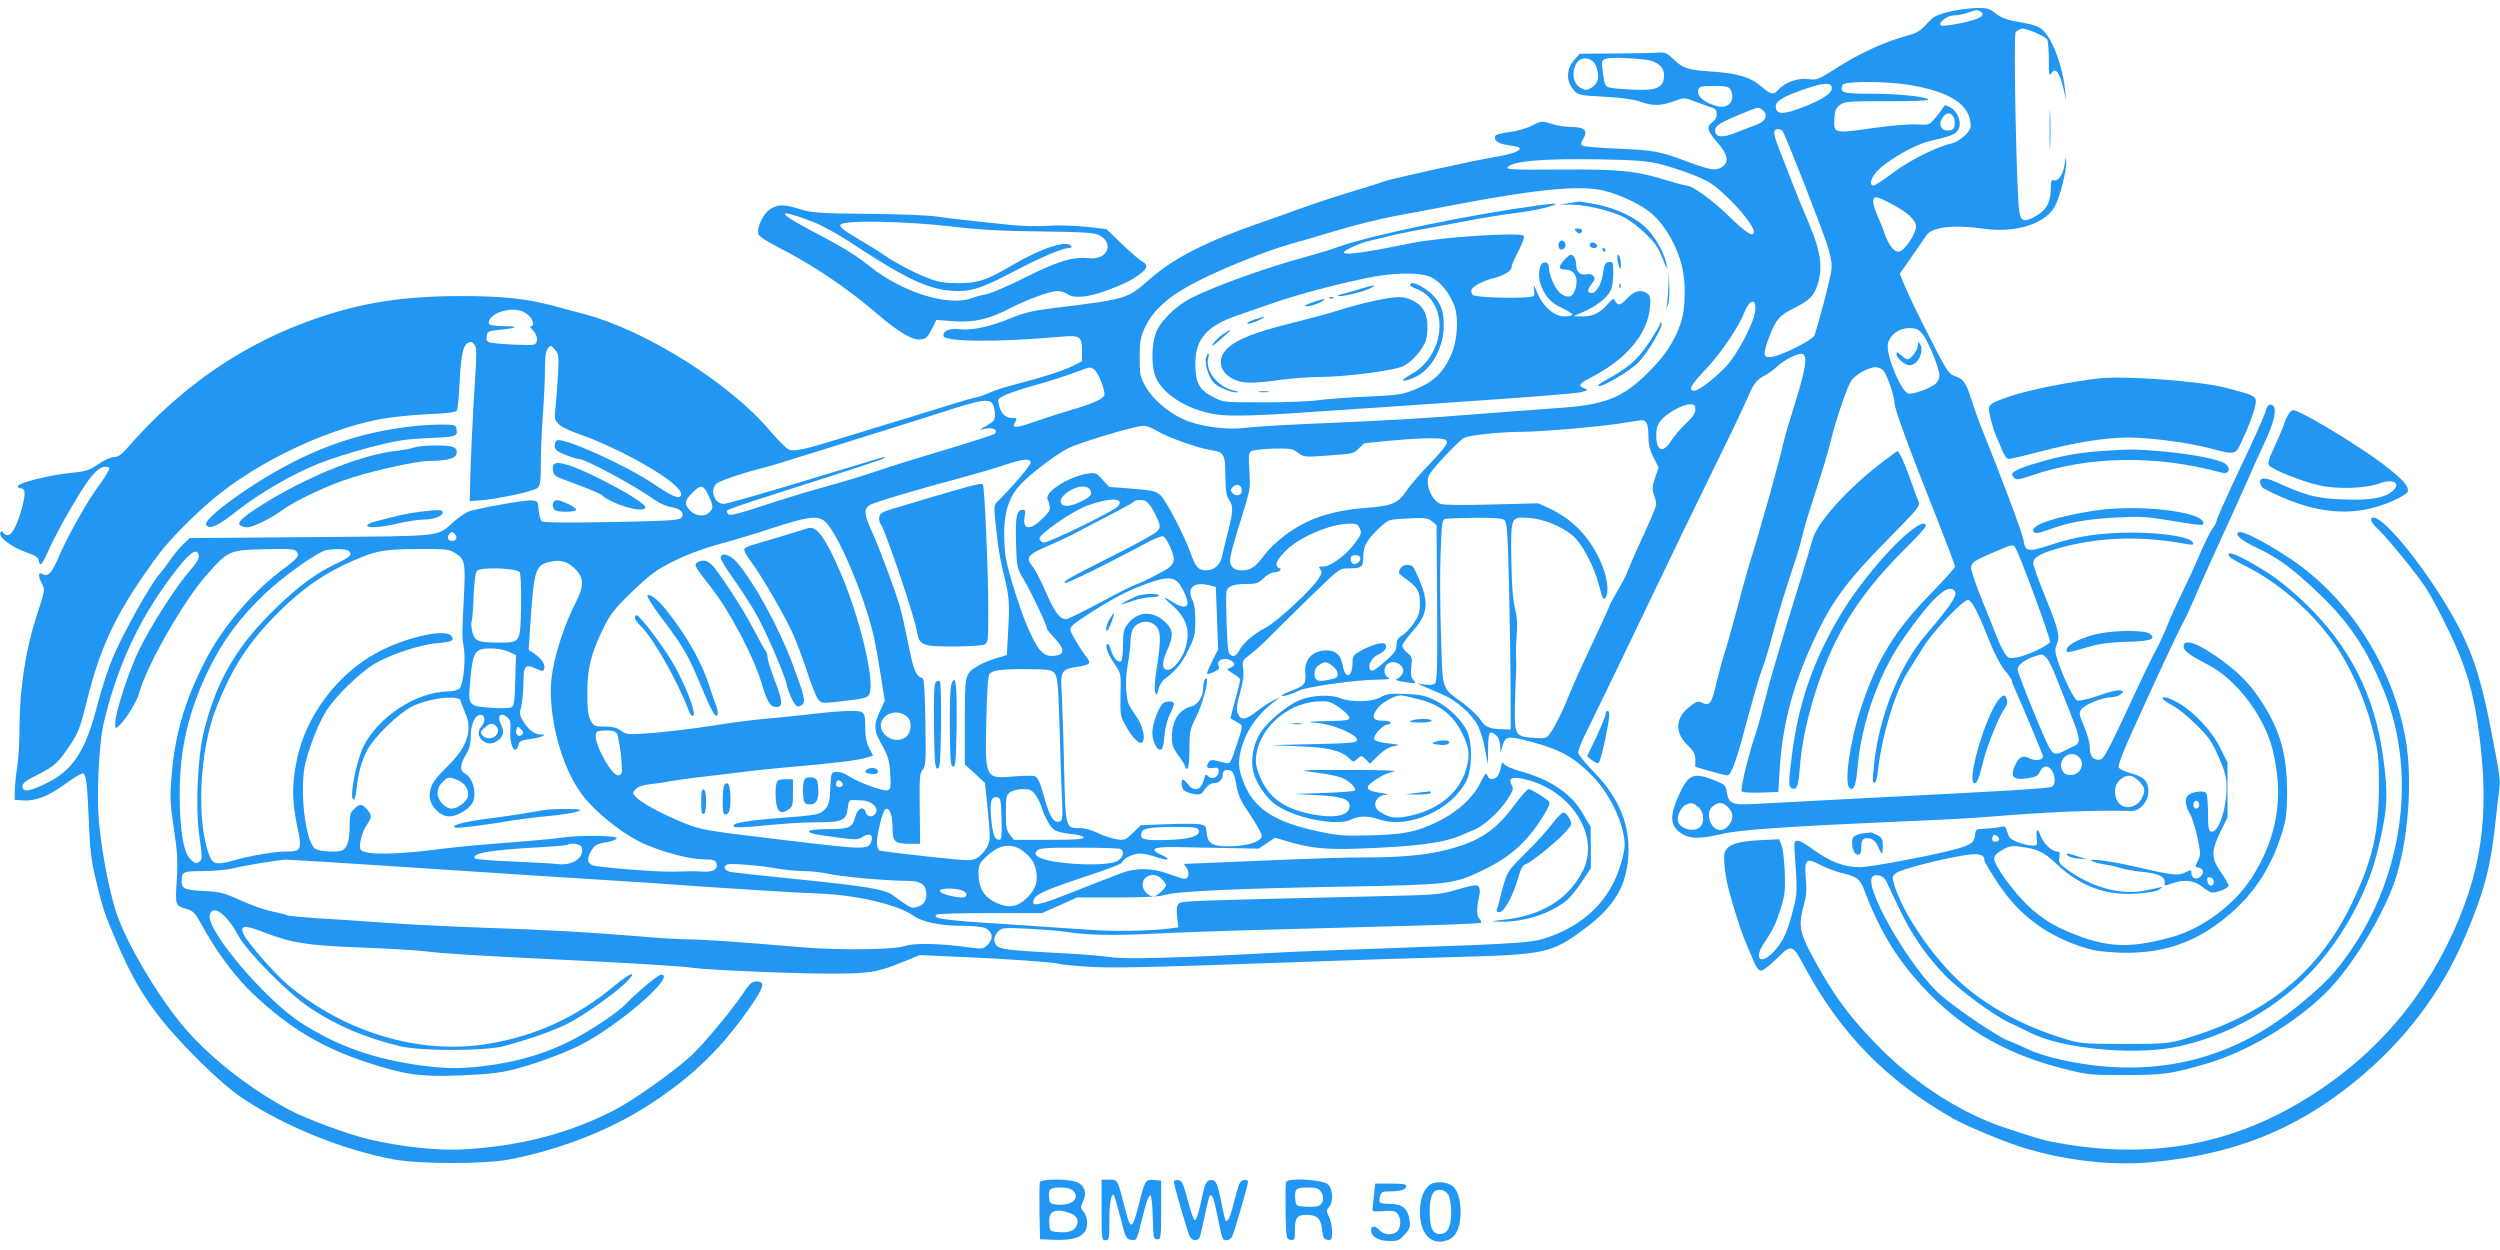 <?xml version="1.0" standalone="no"?>
<!DOCTYPE svg PUBLIC "-//W3C//DTD SVG 20010904//EN"
 "http://www.w3.org/TR/2001/REC-SVG-20010904/DTD/svg10.dtd">
<svg version="1.0" xmlns="http://www.w3.org/2000/svg"
 width="1280pt" height="640pt" viewBox="0 0 1280 640"
 preserveAspectRatio="xMidYMid meet">
<g transform="translate(0,640) scale(0.1,-0.1)"
fill="#2196f3" stroke="none">
<path d="M9980 6340 c-66 -16 -80 -24 -115 -62 -33 -37 -52 -48 -105 -62 -107
-29 -239 -89 -350 -160 -101 -64 -107 -67 -152 -61 -52 7 -119 -16 -152 -54
-26 -29 -38 -27 -89 17 -54 47 -125 68 -259 76 -116 8 -141 16 -190 63 -30 29
-44 36 -70 34 -18 -2 -118 -4 -221 -5 l-189 -1 -29 -33 c-39 -43 -41 -107 -4
-150 24 -29 26 -30 157 -37 91 -5 151 -13 191 -27 64 -22 105 -20 177 7 43 16
46 16 110 -9 36 -13 73 -27 83 -30 23 -7 22 -51 -1 -68 -37 -26 -33 -45 18
-104 58 -66 65 -104 25 -130 -31 -20 -59 -15 -185 32 -135 50 -165 55 -350 63
-91 4 -171 10 -178 15 -10 6 -9 14 5 36 24 42 6 60 -62 60 -29 0 -75 7 -102
16 -49 16 -51 15 -100 -9 -28 -15 -78 -29 -114 -33 -35 -4 -67 -12 -71 -17
-15 -23 12 -44 63 -50 28 -4 54 -9 58 -13 14 -14 -37 -34 -127 -48 -117 -20
-550 -116 -574 -127 -9 -5 -76 -26 -150 -48 -73 -22 -185 -58 -248 -81 -63
-23 -164 -59 -225 -80 -276 -95 -449 -183 -569 -290 -113 -100 -118 -102 -481
-146 -110 -13 -158 -24 -222 -50 -110 -46 -206 -67 -267 -60 -55 6 -86 -6 -86
-33 0 -32 279 -34 602 -5 97 9 108 1 108 -72 l0 -54 -48 -24 c-50 -25 -163
-61 -301 -96 -47 -12 -102 -30 -123 -40 -22 -10 -53 -21 -71 -25 -18 -3 -66
-17 -107 -30 -41 -13 -149 -46 -240 -74 -91 -27 -223 -68 -295 -90 -238 -74
-292 -86 -319 -71 -14 7 -56 50 -95 96 -205 242 -631 510 -946 595 -38 10
-113 30 -165 44 -134 36 -267 50 -475 49 -284 0 -493 -32 -723 -110 -378 -127
-705 -350 -984 -672 -26 -30 -44 -42 -64 -42 -15 0 -51 -16 -80 -36 -46 -32
-64 -38 -141 -45 -107 -11 -265 -50 -271 -67 -2 -7 4 -12 12 -12 26 0 28 -23
11 -91 -23 -90 -53 -149 -75 -149 -10 0 -20 6 -23 12 -2 7 -8 10 -12 6 -23
-22 50 -79 138 -109 38 -13 53 -23 55 -38 6 -36 18 -23 51 52 49 110 175 327
221 380 28 32 50 47 66 47 13 0 24 -3 24 -6 0 -11 -24 -51 -60 -99 -52 -69
-161 -264 -200 -358 -34 -81 -54 -102 -83 -86 -22 13 -23 -10 -1 -52 15 -29
13 -36 -30 -167 -54 -166 -86 -372 -86 -564 0 -70 -5 -162 -12 -205 -7 -43
-12 -98 -12 -123 l-1 -45 43 -3 c63 -5 131 22 216 84 41 30 81 54 89 54 18 0
24 -47 33 -270 5 -122 12 -181 35 -275 38 -157 42 -168 107 -320 108 -253 203
-388 422 -606 91 -90 168 -157 231 -198 212 -140 510 -260 764 -307 134 -25
468 -25 595 0 262 51 517 151 719 283 224 146 373 293 525 516 58 85 63 112
21 112 -26 0 -36 -9 -73 -65 -61 -90 -202 -259 -267 -319 -90 -81 -294 -226
-390 -275 -234 -120 -484 -185 -775 -201 -128 -7 -313 13 -474 50 -112 26
-329 106 -416 153 -219 118 -426 284 -557 446 -133 166 -271 402 -325 556 -42
121 -89 380 -95 529 -6 137 8 364 26 441 74 314 194 565 384 805 65 82 99 101
105 59 2 -14 -14 -40 -45 -75 -68 -76 -203 -286 -262 -409 -53 -110 -121 -320
-121 -372 0 -31 0 -31 21 -12 32 28 91 124 101 164 37 139 224 467 343 603
114 129 118 131 301 135 128 3 152 1 163 -12 17 -20 6 -34 -68 -89 -149 -110
-296 -279 -384 -440 -113 -209 -171 -399 -188 -614 -10 -118 -8 -146 11 -275
18 -118 21 -164 15 -264 -8 -134 -9 -131 55 -149 29 -9 41 -22 72 -79 77 -140
171 -267 264 -355 183 -173 351 -274 579 -349 197 -65 276 -76 486 -68 140 6
200 13 272 31 133 35 295 97 379 146 207 120 448 339 373 339 -15 0 -128 -94
-180 -150 -41 -44 -183 -138 -284 -189 -118 -60 -247 -100 -391 -122 -149 -22
-230 -23 -370 -5 -248 34 -431 99 -620 220 -184 119 -485 475 -466 551 15 58
86 6 146 -105 45 -84 259 -300 368 -371 142 -94 279 -151 462 -196 104 -25
434 -25 530 1 130 35 247 76 325 114 81 40 257 165 308 220 53 55 12 41 -63
-22 -195 -163 -407 -261 -655 -301 -345 -56 -727 57 -1023 304 -64 54 -205
215 -225 258 -20 44 3 48 90 15 155 -60 226 -72 503 -83 140 -5 293 -14 340
-20 99 -12 281 -23 720 -44 333 -16 595 -32 645 -40 66 -11 521 -30 700 -30
208 0 245 6 381 61 l83 34 228 -10 c230 -10 463 -27 486 -35 6 -3 68 -9 137
-14 127 -9 299 -5 1110 24 239 9 588 20 775 25 467 12 499 19 667 144 154 115
216 218 225 377 10 154 -49 297 -176 426 -45 46 -81 91 -81 100 0 10 15 50 34
88 53 108 206 423 343 710 136 284 195 406 361 745 61 124 120 250 133 280 27
65 44 87 84 107 16 8 44 28 60 43 39 37 109 73 132 68 29 -6 20 -72 -36 -251
-28 -89 -53 -175 -57 -192 -22 -103 -119 -448 -185 -660 -10 -33 -38 -136 -63
-230 -25 -93 -52 -190 -61 -214 -8 -24 -24 -85 -36 -135 -25 -108 -35 -122
-72 -105 -23 11 -31 9 -62 -16 -78 -59 -83 -133 -15 -200 32 -31 40 -46 40
-75 l0 -36 75 -22 c41 -12 81 -22 89 -22 20 0 47 75 106 300 28 103 61 218 75
253 13 36 34 102 45 148 23 91 90 310 122 399 10 30 26 84 34 120 8 36 39 139
69 230 30 91 64 203 75 250 35 138 89 296 111 324 25 32 89 66 122 66 13 0 31
-8 40 -17 19 -22 57 -133 57 -167 0 -29 73 -229 214 -583 53 -134 96 -248 96
-254 0 -6 -56 -68 -124 -138 -183 -187 -275 -336 -356 -580 -59 -175 -90 -397
-59 -417 21 -13 32 16 40 108 19 222 104 466 225 645 127 186 219 282 258 267
41 -16 17 -57 -135 -236 -135 -158 -241 -424 -264 -665 -9 -87 -9 -87 3 -91 6
-2 13 25 17 60 18 173 87 403 151 505 22 34 58 93 82 131 53 84 206 245 229
240 20 -4 49 -59 107 -206 27 -68 59 -129 80 -154 20 -23 36 -46 36 -52 0 -5
9 -28 19 -50 28 -60 141 -331 141 -338 0 -20 -38 -26 -68 -11 -38 19 -57 8
-79 -46 -21 -50 -2 -66 67 -56 40 6 54 12 62 30 16 35 40 40 60 15 21 -26 24
-73 6 -87 -13 -10 -198 -21 -1028 -63 -212 -11 -432 -23 -490 -26 -122 -7
-139 0 -149 61 -6 36 -10 39 -66 61 -106 41 -131 30 -180 -79 -49 -107 -44
-159 18 -197 41 -26 97 -25 203 0 90 22 342 39 939 65 176 7 374 18 440 24
278 24 540 34 719 29 43 -1 86 50 86 100 -1 52 -22 74 -87 92 -31 8 -60 22
-65 30 -7 11 30 103 142 345 83 182 165 355 181 385 17 30 45 91 64 135 18 44
64 145 100 225 37 80 105 231 152 335 46 105 97 217 113 251 36 77 53 139 45
165 -9 28 -39 20 -43 -11 -2 -14 -59 -143 -128 -287 -68 -144 -124 -268 -124
-276 0 -8 -9 -26 -20 -40 -11 -14 -43 -78 -70 -141 -27 -64 -68 -152 -90 -196
-22 -44 -54 -115 -71 -157 -17 -43 -43 -100 -59 -128 -15 -27 -60 -120 -100
-205 -157 -338 -169 -360 -193 -360 -33 0 -47 19 -47 63 0 21 -13 69 -29 107
-26 61 -28 70 -15 88 16 24 111 62 152 62 16 0 37 6 48 14 18 14 18 15 1 21
-10 4 -56 -6 -111 -26 -51 -18 -100 -29 -110 -26 -18 7 -71 115 -101 206 -13
42 -15 58 -6 77 20 44 12 77 -54 240 -36 87 -65 169 -65 180 0 28 31 48 116
73 210 62 434 70 673 25 26 -5 33 -4 29 7 -9 28 -144 51 -303 52 -172 0 -289
-17 -433 -65 -108 -36 -124 -33 -132 28 -5 33 -109 311 -211 564 -17 41 -41
109 -54 150 -29 91 -42 110 -85 124 -29 10 -41 26 -93 126 -89 173 -141 279
-167 342 l-23 57 27 38 c15 21 42 61 61 88 19 28 41 59 49 71 29 42 139 55
293 33 162 -23 313 24 363 113 26 46 60 180 59 227 -2 33 -2 32 -8 -11 -7 -51
-35 -90 -57 -81 -11 4 -14 -6 -14 -41 0 -70 -21 -110 -74 -141 -60 -35 -79
-30 -87 20 -14 76 -31 906 -19 920 6 7 19 15 30 18 20 5 120 -37 132 -56 4 -7
8 -52 8 -101 0 -81 1 -88 14 -70 13 17 16 17 30 4 9 -9 22 -45 30 -80 l15 -65
-6 55 c-12 120 -63 257 -112 304 -22 21 -47 30 -117 42 -69 12 -97 22 -126 45
-32 26 -44 29 -100 28 -35 -1 -97 -9 -138 -19z m159 1 c31 -20 1 -38 -96 -59
-54 -11 -102 -17 -106 -12 -15 14 31 50 66 51 17 0 50 6 72 14 51 17 48 16 64
6z m-1712 -247 c58 -7 93 -37 93 -79 0 -55 -30 -75 -110 -75 -37 0 -95 3 -129
6 -67 8 -64 3 -76 97 -6 43 -4 48 17 56 22 8 112 6 205 -5z m-274 -6 c22 -16
35 -66 27 -98 -3 -14 -18 -32 -33 -40 -24 -13 -30 -13 -54 0 -32 18 -45 59
-32 102 13 47 54 63 92 36z m1225 -146 c-5 -24 -58 -57 -150 -92 -95 -37 -132
-37 -136 0 -4 32 36 56 163 99 93 31 130 29 123 -7z m405 22 c209 -36 307
-103 307 -211 0 -27 -59 -80 -100 -88 -73 -16 -217 -88 -300 -151 -46 -35 -90
-64 -97 -64 -27 0 -12 46 25 81 57 55 187 128 256 145 118 28 136 35 151 58
22 33 1 94 -39 116 -26 14 -29 14 -40 -4 -6 -11 -24 -34 -40 -53 -29 -34 -31
-34 -95 -30 -39 2 -133 -6 -230 -20 -190 -27 -194 -27 -189 50 2 40 8 54 29
70 24 18 43 19 244 19 121 -1 214 3 209 8 -17 16 -153 30 -294 30 -147 0 -162
5 -146 45 8 21 230 20 349 -1z m-923 -23 c27 -51 -6 -98 -62 -86 -71 16 -115
54 -102 89 5 13 22 16 80 16 62 0 75 -3 84 -19z m164 -104 c31 -23 17 -59 -29
-75 -22 -8 -67 -25 -101 -39 -72 -29 -108 -28 -112 4 -4 27 19 43 129 88 97
40 90 39 113 22z m975 -31 c7 -8 11 -27 9 -43 -2 -22 -9 -29 -30 -31 -38 -4
-56 30 -33 64 18 27 37 31 54 10z m-872 -78 c15 -20 209 -515 233 -596 16 -53
21 -87 16 -120 -6 -45 -69 -284 -86 -329 -10 -24 -161 -101 -217 -110 -47 -8
-49 11 -14 104 35 89 52 109 131 148 75 37 96 59 116 118 28 86 16 172 -44
312 -28 66 -67 161 -86 210 -19 50 -48 125 -66 169 -17 43 -29 85 -26 92 7 17
30 18 43 2z m-631 -167 c45 -11 124 -37 175 -57 81 -33 104 -48 171 -112 77
-73 138 -153 138 -179 0 -31 -39 -7 -125 77 -85 84 -190 160 -221 160 -7 0
-48 11 -91 24 -162 51 -244 60 -552 58 -244 -2 -282 0 -272 12 27 32 184 45
476 40 175 -3 237 -8 301 -23z m-288 -136 c91 -22 203 -76 256 -125 58 -54
107 -135 137 -225 33 -97 33 -253 1 -339 -33 -90 -80 -160 -159 -239 -135
-136 -226 -171 -478 -187 -82 -6 -262 -19 -400 -30 -267 -22 -460 -33 -860
-50 -137 -6 -287 -15 -332 -21 -100 -12 -241 9 -320 47 -79 38 -154 104 -188
165 -27 49 -30 62 -30 149 0 82 4 103 27 153 43 91 122 161 263 234 137 70
362 160 480 193 44 12 153 44 243 71 90 27 225 60 300 74 75 14 205 38 287 54
420 81 653 104 773 76z m1471 -66 c88 -46 131 -85 131 -119 0 -37 -59 -124
-86 -128 -26 -4 -55 33 -77 98 -8 25 -25 65 -36 90 -25 55 -27 90 -5 90 9 0
42 -14 73 -31z m-693 -557 c-8 -57 -89 -212 -143 -272 -51 -57 -144 -130 -166
-130 -36 0 -24 24 57 110 79 84 165 211 196 288 30 75 66 78 56 4z m-6286 -11
c27 -19 40 -61 19 -61 -7 0 -3 -9 9 -20 25 -24 29 -65 7 -74 -16 -6 -181 1
-223 10 -19 4 -23 10 -20 32 3 26 6 27 71 34 90 9 97 18 14 18 -36 0 -69 5
-72 10 -12 20 21 54 66 66 53 15 96 10 129 -15z m7143 -101 c29 -34 87 -177
87 -213 0 -13 -8 -32 -19 -41 -26 -24 -120 -58 -141 -51 -38 12 -115 199 -104
255 10 46 56 80 109 80 36 0 48 -5 68 -30z m-7413 -56 c11 -12 11 -47 2 -182
-11 -161 -25 -464 -26 -567 l-1 -50 40 2 c89 5 289 47 307 65 14 14 17 35 17
120 0 57 4 168 10 248 6 80 11 186 11 236 0 65 4 96 15 110 15 19 15 18 36 -6
20 -23 21 -33 16 -130 -4 -58 -9 -133 -13 -167 -6 -56 -5 -63 18 -86 13 -13
62 -36 109 -52 80 -26 230 -96 328 -153 138 -79 207 -140 184 -163 -13 -13
-50 5 -136 63 -142 96 -466 242 -496 223 -6 -3 -11 -16 -11 -29 0 -18 11 -27
53 -44 29 -12 60 -22 70 -22 35 0 285 -135 393 -212 23 -16 60 -32 83 -35 48
-7 70 -33 47 -56 -11 -11 -82 -15 -357 -20 -235 -4 -347 -3 -355 4 -7 6 -14
32 -16 57 -3 45 -4 47 -36 50 -33 3 -281 -41 -326 -58 -12 -4 -44 -27 -70 -49
-94 -82 -38 -75 -733 -81 l-622 -5 -31 -30 c-18 -16 -46 -50 -63 -75 -17 -25
-44 -61 -61 -80 -42 -47 -175 -283 -231 -410 -26 -57 -64 -172 -86 -259 -64
-244 -126 -337 -271 -406 -82 -39 -113 -42 -113 -10 0 15 19 29 73 56 89 44
112 65 172 156 41 62 52 90 85 225 71 288 156 463 366 748 50 69 181 202 279
284 221 186 563 351 845 408 55 11 167 23 248 27 106 4 150 10 156 19 5 8 11
71 14 140 6 131 17 190 39 204 18 11 24 10 38 -8z m3170 -124 c21 -11 62 -113
54 -134 -8 -20 -60 -43 -173 -76 -53 -16 -138 -43 -189 -61 -95 -33 -115 -33
-94 1 11 18 9 20 -16 20 -35 0 -59 25 -68 68 -6 30 -4 33 37 51 24 11 91 33
149 49 58 16 143 43 190 60 101 37 87 34 110 22z m-520 -175 c7 -9 13 -32 14
-52 1 -33 -3 -39 -39 -60 l-40 -24 36 7 c37 6 60 -9 42 -27 -5 -5 -123 -43
-263 -85 -140 -41 -299 -91 -352 -110 -54 -18 -164 -52 -245 -74 -82 -22 -226
-66 -320 -97 -136 -45 -175 -55 -185 -45 -7 7 -8 15 -3 20 6 5 96 36 200 69
491 157 605 194 605 199 0 7 39 18 -417 -120 -211 -64 -394 -116 -407 -116
-47 0 -74 71 -38 103 16 15 130 54 222 77 44 11 82 22 315 95 368 115 477 149
630 198 181 59 225 66 245 42z m3600 -32 c0 -19 -14 -40 -49 -72 -26 -25 -60
-65 -75 -88 -41 -66 -76 -53 -76 28 0 37 6 55 26 79 32 37 108 79 147 80 23 0
27 -4 27 -27z m-252 -65 c7 -7 12 -38 12 -70 0 -43 7 -72 26 -110 l26 -51 -18
-54 c-15 -44 -16 -58 -6 -86 7 -18 12 -41 12 -50 0 -9 -30 -81 -66 -159 -37
-79 -72 -160 -80 -181 -7 -20 -31 -68 -54 -105 -22 -38 -40 -71 -40 -75 0 -4
-41 -93 -91 -199 -50 -106 -102 -221 -115 -256 -29 -75 -69 -156 -97 -196 -19
-27 -23 -28 -84 -24 -92 6 -98 15 -97 141 1 56 3 129 5 162 2 33 3 83 1 110
-1 28 1 82 4 120 4 47 1 89 -9 130 -11 40 -17 121 -19 246 -3 226 -4 224 93
217 73 -6 157 -39 219 -88 46 -36 111 -157 135 -250 20 -77 25 -86 36 -69 18
28 9 101 -21 172 -56 133 -145 227 -269 285 l-55 25 -237 -6 c-146 -4 -248 -3
-263 3 -35 13 -66 67 -66 113 0 33 10 47 81 125 45 48 92 93 105 100 27 14
185 31 294 31 97 0 422 28 525 46 105 17 99 17 113 3z m-2499 -47 c47 -29 207
-86 272 -96 67 -10 72 -21 73 -131 1 -77 5 -104 19 -124 22 -32 22 -53 -7
-168 -13 -53 -27 -109 -30 -125 -10 -41 -41 -67 -81 -67 -39 0 -54 17 -79 88
-31 87 -125 268 -152 294 -26 24 -40 27 -147 36 l-118 9 -34 37 c-32 36 -37
37 -77 31 -95 -15 -218 -93 -205 -129 20 -53 19 -57 -26 -101 -64 -65 -105
-58 -90 15 4 23 2 30 -10 30 -32 0 -39 -38 -35 -170 4 -124 4 -128 39 -186 39
-65 119 -235 119 -251 0 -6 18 -29 41 -52 52 -55 51 -85 -5 -89 -50 -4 -74 18
-119 112 -42 85 -112 302 -128 393 -6 37 -9 105 -7 153 6 101 31 166 86 223
53 55 180 151 241 182 60 30 341 114 385 115 16 0 50 -13 75 -29z m1479 -54
c2 -12 -27 -49 -83 -107 -48 -49 -101 -110 -119 -136 -46 -70 -75 -84 -208
-94 -182 -14 -304 -55 -418 -140 -38 -28 -86 -74 -106 -101 -46 -63 -70 -79
-116 -79 -28 0 -41 6 -53 23 -16 25 -9 53 77 330 17 57 20 83 15 157 -5 68 -4
90 7 99 7 6 58 12 112 14 90 2 102 0 130 -21 30 -23 34 -23 158 -14 120 8 129
10 152 35 14 15 28 27 32 28 181 19 282 26 342 25 63 -1 75 -4 78 -19z m-2131
-103 c4 -11 -75 -106 -154 -186 -40 -41 -38 -16 -15 -223 5 -44 19 -116 30
-160 29 -116 32 -146 24 -289 l-7 -130 -57 -17 c-31 -9 -73 -26 -92 -39 -66
-40 -66 -41 -66 -284 l0 -220 52 -47 51 -48 15 -145 c13 -137 13 -147 -4 -183
-11 -20 -33 -45 -50 -55 -29 -17 -39 -17 -260 7 -126 14 -235 28 -241 30 -7 2
-13 21 -13 41 0 43 27 155 41 169 20 19 39 -26 39 -92 0 -74 10 -83 90 -83
l51 0 -2 180 c-2 158 0 182 15 199 16 17 17 42 14 242 -2 151 -7 224 -14 226
-35 12 -45 35 -74 177 -16 82 -36 170 -44 195 -25 85 -104 296 -140 375 -42
92 -45 120 -13 140 21 14 244 80 487 145 63 17 156 44 205 61 92 30 126 34
132 14z m1081 -140 c4 -27 -26 -40 -46 -20 -13 13 -13 18 -2 31 18 21 44 15
48 -11z m-2743 -7 c8 -13 20 -38 26 -55 10 -28 9 -36 -6 -52 -25 -28 -71 -25
-100 5 -33 32 -31 51 9 91 40 40 50 42 71 11z m1964 9 c6 -7 9 -20 6 -28 -7
-19 -88 -58 -120 -58 -51 0 -44 45 13 78 42 25 84 28 101 8z m144 -89 c-24
-26 -358 -189 -380 -185 -10 2 -19 11 -21 20 -4 22 172 144 246 170 118 42
194 39 155 -5z m172 -4 c13 -21 29 -53 36 -71 10 -28 9 -36 -7 -53 -10 -11
-114 -69 -231 -127 -220 -111 -250 -128 -241 -137 6 -6 226 102 406 199 46 25
89 43 97 40 18 -7 55 -87 55 -118 0 -15 -10 -32 -27 -44 -34 -23 -138 -76
-173 -87 -13 -4 -94 -45 -179 -91 -86 -46 -163 -84 -172 -84 -33 0 -60 36
-104 138 -24 57 -56 117 -70 134 -33 39 -22 58 52 90 98 44 147 66 173 81 27
15 29 16 188 98 57 30 106 57 108 61 3 5 18 8 34 8 23 0 35 -8 55 -37z m-1677
-68 c64 -45 207 -379 257 -598 8 -37 24 -126 35 -197 l20 -128 -25 -54 c-33
-71 -32 -98 12 -175 31 -57 37 -78 41 -144 4 -67 2 -80 -12 -85 -21 -8 -150
39 -200 72 -22 16 -47 24 -64 22 -26 -3 -27 -5 -30 -68 -3 -86 -8 -106 -34
-129 -23 -22 -38 -25 -248 -41 -162 -13 -228 -26 -212 -42 6 -6 59 -5 163 6
85 9 201 16 259 16 132 0 153 9 160 70 4 35 9 45 23 44 9 0 32 -1 51 -2 46 -3
81 -31 72 -60 -9 -28 -46 -29 -53 -2 -9 35 -41 24 -53 -19 -16 -59 -30 -66
-138 -66 -122 0 -135 -18 -25 -33 169 -24 173 -24 199 -7 32 21 54 13 47 -15
-14 -53 -16 -53 -458 0 -400 48 -412 50 -505 87 -111 45 -217 103 -244 132
-18 20 -18 22 -2 40 12 13 37 22 75 26 31 3 79 10 108 16 28 5 89 14 135 19
45 5 137 16 203 24 66 9 199 23 295 31 217 19 326 33 367 46 l33 10 -20 39
c-13 26 -20 59 -20 99 0 89 -2 91 -79 91 -37 0 -120 -7 -186 -15 -66 -8 -176
-19 -245 -25 -69 -6 -192 -22 -275 -36 -82 -13 -214 -29 -293 -36 -140 -11
-144 -10 -172 11 -22 15 -44 21 -84 21 -52 0 -56 2 -72 32 -13 24 -17 59 -17
138 0 128 18 201 79 327 40 81 57 103 152 195 93 89 121 110 212 155 67 34
152 65 235 88 72 19 191 55 265 80 182 59 229 66 268 40z m3113 -4 l24 -19 3
-397 c2 -299 0 -401 -9 -412 -9 -10 -24 -12 -53 -8 l-41 6 50 -22 c28 -12 68
-30 90 -39 60 -26 140 -96 168 -149 15 -26 33 -83 40 -126 l15 -80 1 83 c1 86
8 97 43 65 10 -9 18 -31 19 -52 l1 -36 9 31 c16 57 26 59 156 24 141 -38 212
-77 303 -170 75 -75 141 -196 161 -296 11 -52 10 -71 -4 -128 -47 -189 -167
-323 -357 -396 -99 -38 -108 -39 -845 -65 -242 -8 -519 -19 -615 -25 -433 -24
-729 -32 -799 -21 -39 6 -157 16 -263 21 -247 13 -306 19 -324 37 -20 20 -17
50 7 74 19 19 28 20 152 14 73 -4 157 -10 187 -15 117 -18 243 -21 445 -11
116 6 383 16 595 21 212 6 542 15 733 20 191 5 352 12 358 15 5 4 2 13 -7 22
-15 16 -15 53 2 128 2 11 0 27 -5 35 -8 12 -24 10 -108 -14 -96 -28 -106 -28
-458 -36 -946 -22 -956 -23 -970 -37 -10 -9 -12 -29 -8 -67 l6 -54 -44 -6
c-109 -13 -292 -16 -422 -6 -78 5 -209 14 -292 20 -446 28 -503 35 -481 57 4
5 128 8 274 8 l267 0 90 40 90 40 205 0 c133 0 217 4 240 12 56 19 345 33 895
43 574 10 585 12 736 84 150 71 242 158 327 306 17 31 19 41 10 50 -29 23 -90
60 -101 60 -7 0 -40 -37 -74 -83 -96 -130 -179 -185 -342 -227 -109 -28 -232
-40 -421 -40 -91 0 -257 -5 -370 -10 -113 -5 -285 -12 -382 -16 l-177 -7 15
-22 c16 -24 10 -55 -11 -55 -7 0 -43 11 -79 25 -82 31 -170 33 -241 6 -28 -10
-137 -53 -244 -95 -189 -75 -223 -82 -208 -42 10 26 52 46 214 101 211 71 237
81 241 94 6 18 58 41 90 41 16 0 49 -7 72 -15 64 -23 94 -19 42 5 -72 32 -51
45 69 43 57 -1 176 -4 264 -5 l160 -3 41 28 42 28 68 -20 c114 -34 197 -42
358 -36 303 11 438 29 531 70 17 7 47 20 68 29 49 21 127 94 167 156 27 42 30
52 20 70 -19 36 0 45 64 31 238 -53 390 -289 301 -468 -73 -146 -210 -231
-405 -252 -72 -8 -73 -8 -21 -10 119 -3 248 37 338 105 17 13 53 56 80 96 l48
73 0 106 -1 106 -42 71 c-59 100 -164 170 -313 212 -41 11 -79 27 -86 36 -10
14 -13 13 -18 -12 -9 -43 -20 -59 -43 -62 -13 -2 -22 4 -27 18 -5 17 -11 11
-36 -39 -38 -76 -113 -145 -210 -194 -113 -56 -174 -69 -349 -74 -138 -4 -168
-2 -274 21 -204 43 -313 109 -365 219 -37 79 -44 123 -31 182 23 104 82 193
175 263 l30 22 -35 -16 c-19 -9 -57 -34 -84 -55 -57 -45 -82 -49 -98 -14 -9
20 -7 41 11 107 16 57 21 95 16 124 -6 40 -4 43 37 74 24 18 70 60 103 94 33
34 126 125 207 204 144 140 147 142 191 142 69 0 77 6 77 57 0 56 16 86 77
145 45 44 52 47 108 51 136 8 142 7 166 -12z m371 7 c14 -11 17 -59 24 -328 4
-173 8 -412 8 -530 l1 -215 -40 1 c-66 1 -92 12 -115 48 -11 19 -51 57 -88 85
-114 84 -105 56 -114 344 -5 139 -6 329 -2 424 5 148 8 173 23 176 9 3 77 5
152 6 94 1 140 -3 151 -11z m-740 -43 c10 -22 8 -31 -18 -67 -44 -63 -128
-128 -166 -128 -26 0 -29 -2 -18 -15 10 -12 8 -21 -9 -48 -34 -55 -212 -220
-271 -251 -63 -33 -115 -78 -136 -118 -18 -34 -41 -36 -54 -4 -7 18 -15 240
-11 303 2 29 33 43 96 43 58 0 67 3 95 30 17 17 42 30 55 30 13 0 27 5 30 10
3 6 2 10 -3 10 -6 0 -13 7 -16 16 -4 11 9 34 41 68 67 72 228 143 331 145 36
1 44 -3 54 -24z m-4626 -54 c-9 -14 -33 -14 -41 -1 -4 6 -1 18 6 26 11 13 14
13 27 0 8 -8 11 -19 8 -25z m7981 -43 c20 -25 184 -471 179 -485 -8 -19 -127
-74 -175 -80 -37 -5 -41 -3 -60 28 -12 19 -28 54 -38 79 -9 25 -43 109 -75
188 -34 83 -58 154 -56 169 3 23 16 32 103 70 113 48 109 47 122 31z m-8529
-21 c16 -19 5 -29 -73 -66 -98 -47 -181 -108 -297 -219 -204 -196 -309 -374
-374 -636 -32 -127 -44 -390 -24 -531 17 -123 17 -126 -2 -139 -15 -9 -23 -6
-44 16 -35 34 -54 151 -54 333 0 232 46 427 150 640 71 145 156 260 281 380
96 92 274 219 319 228 52 9 108 7 118 -6z m539 -7 c54 -32 57 -46 48 -229 -10
-191 -10 -201 0 -258 10 -58 -3 -190 -22 -208 -8 -8 -33 -15 -56 -15 -163 -1
-362 -130 -437 -284 -35 -72 -70 -250 -53 -267 8 -8 13 5 18 47 8 82 24 141
53 199 33 68 163 194 234 229 90 44 248 60 248 25 0 -5 10 -31 21 -57 41 -89
12 -177 -91 -277 -72 -70 -90 -100 -90 -151 0 -49 53 -104 100 -104 37 0 92
31 115 63 30 43 10 133 -35 157 -27 14 -25 46 5 95 18 29 25 54 25 93 0 63 22
112 50 112 25 0 27 -36 4 -61 -39 -43 19 -107 72 -78 40 21 49 50 30 88 -24
46 -3 69 34 36 13 -12 16 -27 13 -63 -7 -74 26 -137 41 -78 5 21 14 26 54 31
26 3 56 10 67 15 18 8 18 9 -5 9 -34 1 -63 23 -90 66 -20 32 -21 41 -11 80 6
24 11 78 11 120 0 87 10 98 66 71 29 -13 35 -14 40 -2 8 21 -11 51 -47 77
l-32 22 7 111 c20 305 26 323 104 340 55 12 89 1 129 -39 42 -42 44 -85 4
-163 -79 -156 -131 -338 -131 -457 0 -195 70 -421 169 -545 77 -95 215 -201
319 -245 106 -44 229 -75 299 -75 40 0 55 -4 60 -16 12 -32 -11 -49 -63 -47
-52 3 -58 3 -156 0 -86 -2 -388 22 -415 33 -28 12 -29 35 -4 77 16 26 28 33
72 40 29 4 54 14 57 21 5 15 -201 17 -293 2 -33 -5 -154 -16 -270 -25 -115 -8
-262 -22 -325 -30 -241 -32 -395 -34 -422 -7 -15 15 4 92 32 132 25 36 25 48
-2 77 -27 29 -36 29 -65 1 -20 -18 -23 -31 -23 -90 0 -67 -11 -105 -34 -120
-20 -14 -121 -9 -143 7 -51 36 -82 316 -48 444 26 99 73 214 112 271 51 75
168 187 238 230 83 49 236 100 323 107 76 6 92 14 72 38 -31 37 -230 -7 -373
-83 -206 -108 -371 -326 -417 -552 -26 -123 -25 -212 1 -337 27 -125 23 -133
-59 -133 -58 0 -179 -21 -268 -46 -81 -23 -103 -19 -119 19 -71 170 -56 541
32 762 84 213 168 341 328 499 116 114 228 192 366 252 124 55 160 62 344 63
132 1 154 -1 182 -19z m4638 -29 c0 -22 -34 -39 -44 -22 -5 8 -7 20 -4 28 7
18 48 13 48 -6z m-4304 -71 c5 -9 8 -81 7 -173 -4 -188 -3 -187 -109 -187
-110 0 -127 6 -140 52 -6 22 -8 47 -4 56 3 9 8 68 10 130 3 70 9 120 17 129
17 21 204 15 219 -7z m3369 -50 c21 -21 50 -83 50 -107 0 -26 -30 -25 -70 1
-55 36 -61 32 -13 -9 82 -70 102 -139 68 -236 -18 -50 -61 -99 -86 -99 -30 0
-32 37 -5 96 36 78 34 109 -9 150 -63 59 -141 55 -191 -11 -21 -27 -24 -43
-24 -108 0 -42 -5 -79 -10 -82 -17 -10 -39 14 -52 57 -6 22 -15 35 -20 30 -11
-11 5 -53 42 -107 29 -42 30 -46 27 -152 -2 -103 -1 -110 28 -161 34 -63 74
-100 86 -80 15 24 -4 93 -38 137 -18 25 -35 54 -38 65 -13 67 -13 125 -1 193
8 43 14 97 14 120 0 23 6 53 15 67 22 32 70 43 102 22 41 -27 43 -66 14 -252
-7 -45 -9 -89 -4 -100 7 -16 9 -14 16 16 4 20 19 44 34 55 57 42 89 83 121
150 30 61 34 79 34 148 0 51 -5 88 -16 108 -29 58 9 92 85 73 l36 -9 6 -160 6
-160 -29 -57 c-15 -32 -28 -61 -28 -66 0 -5 15 -2 34 7 27 13 32 19 25 33 -13
25 25 44 57 29 30 -13 31 -29 3 -40 -21 -7 -20 -9 15 -30 20 -12 36 -26 36
-31 0 -5 -11 -51 -25 -102 -14 -51 -25 -94 -25 -95 0 -1 14 -10 31 -19 34 -17
34 -18 4 -109 -35 -106 -36 -107 -62 -101 -12 3 -35 9 -49 12 -17 5 -29 2 -35
-7 -16 -26 -10 -36 21 -31 25 4 30 1 30 -17 0 -29 -34 -46 -53 -26 -13 13 -16
11 -22 -13 -14 -57 -50 -69 -83 -27 -25 31 -32 31 -32 1 0 -30 15 -42 61 -51
33 -6 39 -4 58 24 14 19 31 31 45 31 26 0 46 18 46 41 0 23 15 32 39 24 14 -4
22 -22 31 -73 9 -55 22 -82 71 -154 32 -48 59 -96 59 -106 0 -30 -64 -52 -156
-55 -96 -2 -121 12 -126 71 -3 34 -6 37 -38 42 -19 3 -94 3 -167 0 l-132 -5
-40 -39 c-38 -37 -42 -39 -85 -33 -25 4 -68 18 -96 32 -27 14 -67 25 -88 25
-78 0 -76 -7 -84 312 -3 156 -9 326 -12 379 -8 111 -1 123 75 134 70 10 78 19
51 52 -29 37 -82 125 -82 138 0 19 16 32 110 92 116 74 182 108 280 144 90 34
133 36 160 9z m-3425 -357 l37 -17 -4 -129 c-2 -100 -6 -130 -18 -138 -9 -5
-52 -7 -105 -3 -112 8 -118 13 -110 109 15 182 22 195 110 195 31 0 70 -7 90
-17z m7873 -31 c10 -10 32 -54 49 -98 17 -43 53 -133 78 -198 48 -121 49 -140
14 -156 -8 -4 -29 -14 -47 -23 -47 -24 -58 -22 -80 16 -24 39 -162 380 -162
400 0 20 33 47 77 63 49 17 50 17 71 -4z m-5078 -80 c14 -17 18 -57 24 -244 3
-123 9 -287 12 -365 6 -128 5 -143 -10 -149 -30 -11 -52 23 -80 126 -21 75
-33 101 -48 106 -10 3 -57 3 -102 -1 -153 -13 -153 -15 -146 287 3 152 9 231
17 239 18 18 67 24 195 23 110 -1 123 -3 138 -22z m-752 -225 c22 -23 18 -78
-8 -99 -64 -52 -168 30 -117 94 30 38 89 40 125 5z m-2098 -65 c0 -40 -55 -57
-81 -26 -11 14 -9 20 14 40 23 19 32 22 48 14 10 -6 19 -19 19 -28z m122 -24
c-16 -16 -37 4 -28 28 6 16 8 16 23 1 13 -13 15 -19 5 -29z m487 5 c12 -23 31
-181 24 -199 -14 -37 -56 1 -102 93 -30 60 -39 102 -24 116 3 4 26 7 49 7 31
0 46 -5 53 -17z m7485 -119 c37 -37 3 -98 -50 -92 -20 2 -31 11 -38 30 -20 56
47 103 88 62z m307 -123 c33 -33 35 -50 14 -90 -17 -33 -60 -52 -92 -40 -50
18 -60 104 -17 138 36 28 60 26 95 -8z m-8606 4 c37 -15 60 -54 50 -86 -9 -27
-54 -59 -82 -59 -34 0 -73 42 -73 80 0 19 9 40 25 55 28 29 34 30 80 10z
m1969 -26 c-8 -14 -34 -11 -34 4 0 8 3 17 7 20 9 9 34 -13 27 -24z m985 -45
c11 -14 25 -42 32 -62 20 -62 48 -111 72 -124 12 -7 49 -15 81 -18 35 -3 61
-10 64 -17 3 -10 -37 -13 -176 -13 l-181 0 -20 26 c-18 22 -21 41 -21 115 0
79 2 89 22 103 12 9 41 16 64 16 34 0 47 -5 63 -26z m-171 -126 c2 -91 0 -108
-12 -108 -23 0 -33 27 -41 107 -8 87 -1 115 28 111 21 -3 22 -9 25 -110z
m3566 61 c30 -24 36 -78 10 -103 -33 -33 -114 -6 -114 38 0 30 21 67 42 76 32
12 32 12 62 -11z m153 -1 c13 -12 23 -33 23 -48 0 -31 -33 -70 -60 -70 -55 0
-83 93 -38 124 30 21 47 20 75 -6z m-2709 -121 c6 -29 -52 -45 -171 -48 -114
-3 -134 4 -122 40 7 22 53 28 210 27 68 -1 80 -4 83 -19z m-3161 -83 c20 -52
-43 -98 -122 -88 -22 3 -124 8 -228 13 -103 4 -190 11 -194 15 -26 25 69 43
295 56 96 5 177 12 180 15 12 12 63 4 69 -11z m2253 -16 c48 -33 72 -70 77
-120 6 -54 -11 -92 -62 -137 -44 -38 -93 -41 -155 -8 -54 28 -80 75 -80 142 0
46 4 55 38 87 63 62 125 74 182 36z m504 6 c25 -10 19 -42 -11 -61 -52 -34
-355 -18 -409 21 -15 12 -16 16 -5 30 12 14 42 16 211 16 109 0 205 -3 214 -6z
m-3649 -94 c564 -37 712 -47 1080 -70 83 -5 218 -14 300 -20 292 -21 602 -40
727 -45 194 -7 407 -57 487 -115 45 -31 136 -50 243 -50 53 0 109 -5 123 -12
37 -17 43 -54 13 -84 -23 -23 -27 -24 -93 -15 -150 21 -287 24 -334 7 -52 -19
-335 -22 -526 -6 -287 25 -505 40 -570 40 -38 0 -151 6 -250 15 -268 22 -498
35 -805 45 -151 5 -376 16 -500 25 -124 9 -286 20 -361 24 -75 5 -141 11 -146
14 -5 3 -41 13 -79 20 -38 8 -112 34 -164 58 -84 38 -105 43 -185 47 -97 5
-115 12 -115 47 0 52 5 55 110 55 56 0 124 7 158 15 55 14 221 41 267 44 11 0
290 -17 620 -39z m1890 -6 c44 -8 108 -14 142 -14 34 0 90 -6 125 -14 66 -15
301 -36 405 -36 69 0 96 -20 96 -71 0 -34 -17 -55 -53 -64 -25 -6 -29 -4 -118
61 -41 30 -132 46 -467 80 -181 18 -345 36 -362 39 -33 6 -44 28 -20 39 17 7
157 -4 252 -20z m1975 -56 c11 -12 20 -26 20 -30 0 -14 -48 -58 -62 -58 -28 0
-58 31 -58 60 0 50 63 68 100 28z m-1014 -62 c15 -11 16 -17 7 -27 -14 -14
-124 10 -131 29 -6 18 99 16 124 -2z"/>
<path d="M8035 5360 l-50 -7 66 -1 c79 -2 199 -32 266 -65 27 -14 76 -52 109
-84 48 -46 66 -73 87 -128 17 -44 25 -57 21 -35 -9 55 -51 135 -97 184 -55 59
-160 110 -266 130 -46 9 -84 15 -85 14 0 0 -23 -4 -51 -8z"/>
<path d="M7880 5349 c-361 -49 -848 -150 -1025 -212 -38 -14 -113 -37 -165
-51 -195 -52 -474 -152 -589 -211 -84 -42 -168 -127 -186 -188 -18 -59 -19
-146 -4 -201 26 -95 165 -186 316 -208 81 -12 239 -6 623 22 63 4 360 24 660
45 300 20 563 41 585 47 36 10 38 11 18 19 -35 13 -28 26 30 55 183 93 294
224 305 362 4 45 1 58 -14 69 -31 23 -64 15 -100 -22 -37 -39 -48 -43 -64 -17
-9 16 -12 15 -31 -7 -43 -51 -80 -71 -133 -71 l-51 1 51 22 c65 28 120 70 139
107 9 17 15 55 15 90 0 58 -1 61 -22 58 -19 -2 -24 -11 -29 -48 -7 -60 -34
-110 -59 -110 -25 0 -25 15 0 47 16 20 18 29 8 40 -6 8 -21 12 -31 9 -34 -9
-57 11 -57 48 0 19 -7 39 -15 46 -12 10 -20 7 -45 -20 -32 -35 -31 -50 3 -50
45 0 68 -36 56 -88 -12 -54 -39 -65 -82 -32 -24 19 -57 94 -57 131 0 24 -18
33 -35 19 -18 -15 -20 -79 -3 -117 24 -56 50 -84 104 -109 30 -14 54 -30 54
-35 0 -5 -18 -9 -40 -9 -53 0 -111 51 -140 123 -14 35 -19 42 -16 23 2 -17 2
-35 0 -40 -7 -17 -304 -12 -315 5 -5 8 -7 18 -6 23 7 20 54 46 111 61 60 15
96 38 96 61 0 7 16 43 35 80 21 40 32 71 26 77 -19 19 -421 -7 -570 -37 -321
-66 -420 -72 -303 -19 26 12 58 24 72 27 14 3 59 14 100 24 41 11 118 27 170
36 52 10 163 30 245 46 83 16 195 34 250 40 55 7 127 20 160 30 66 20 54 22
-45 9z m-553 -368 c46 -22 93 -78 119 -146 24 -65 16 -183 -18 -256 -40 -87
-87 -133 -176 -170 -73 -30 -86 -32 -258 -40 -99 -4 -209 -13 -245 -18 -35 -6
-159 -11 -275 -11 -212 0 -212 0 -264 28 -70 36 -90 74 -90 168 0 127 57 194
212 248 40 14 125 43 188 65 122 42 284 86 465 125 142 31 282 34 342 7z"/>
<path d="M7220 4941 c0 -5 15 -14 33 -20 19 -7 45 -24 60 -39 106 -110 59
-319 -90 -400 -63 -34 -46 -44 22 -13 83 37 147 151 147 263 0 76 -15 117 -60
161 -46 44 -112 73 -112 48z"/>
<path d="M6945 4915 c-44 -13 -84 -24 -89 -25 -5 0 -7 -2 -4 -5 8 -8 134 22
166 40 38 20 19 18 -73 -10z"/>
<path d="M6808 4873 c7 -3 16 -2 19 1 4 3 -2 6 -13 5 -11 0 -14 -3 -6 -6z"/>
<path d="M7038 4860 c-49 -10 -132 -32 -185 -49 -54 -17 -154 -44 -223 -61
-216 -52 -322 -97 -361 -151 -39 -55 -15 -115 57 -145 42 -18 91 -18 229 1 61
8 153 15 205 15 126 0 378 33 424 55 45 21 101 86 117 133 6 19 9 59 7 88 -5
61 -31 97 -85 120 -42 18 -78 17 -185 -6z"/>
<path d="M6715 4850 c-35 -13 -43 -18 -25 -18 14 -1 43 8 65 18 52 24 25 24
-40 0z"/>
<path d="M6420 4763 c-25 -9 -40 -18 -33 -20 6 -2 31 5 55 16 52 23 40 25 -22
4z"/>
<path d="M6260 4688 c-18 -13 -40 -34 -49 -48 -11 -17 0 -11 34 19 28 25 52
46 54 48 2 2 2 3 -1 3 -3 0 -20 -10 -38 -22z"/>
<path d="M6174 4565 c-7 -30 18 -105 44 -128 24 -22 87 -47 114 -46 14 1 7 5
-17 10 -82 19 -145 101 -129 166 4 13 4 23 0 23 -3 0 -8 -11 -12 -25z"/>
<path d="M6448 4393 c12 -2 32 -2 45 0 12 2 2 4 -23 4 -25 0 -35 -2 -22 -4z"/>
<path d="M8070 5215 c12 -15 30 -12 30 6 0 5 -10 9 -21 9 -18 0 -19 -2 -9 -15z"/>
<path d="M7987 5164 c-15 -15 -7 -45 11 -42 9 2 17 12 17 22 0 20 -16 31 -28
20z"/>
<path d="M8140 5146 c0 -10 9 -16 21 -16 24 0 21 23 -4 28 -10 2 -17 -3 -17
-12z"/>
<path d="M8205 5120 c3 -5 8 -10 11 -10 2 0 4 5 4 10 0 6 -5 10 -11 10 -5 0
-7 -4 -4 -10z"/>
<path d="M8281 5080 c0 -14 4 -34 9 -45 7 -17 9 -16 9 10 0 17 -4 37 -9 45 -8
12 -10 10 -9 -10z"/>
<path d="M8542 4935 c-1 -38 -5 -81 -7 -95 l-6 -25 11 24 c6 14 9 57 7 95 l-3
71 -2 -70z"/>
<path d="M8291 4934 c0 -11 3 -14 6 -6 3 7 2 16 -1 19 -3 4 -6 -2 -5 -13z"/>
<path d="M8500 4742 c0 -6 -27 -50 -59 -99 -59 -88 -106 -128 -231 -196 -18
-10 -30 -20 -27 -23 12 -12 165 77 208 123 48 49 128 188 116 200 -4 3 -7 1
-7 -5z"/>
<path d="M9820 4634 c0 -24 -36 -74 -53 -74 -6 0 -21 10 -34 22 -17 16 -23 18
-23 6 0 -21 43 -58 67 -58 43 0 77 72 53 110 -8 12 -10 11 -10 -6z"/>
<path d="M2128 4219 c-304 -30 -573 -131 -859 -321 -148 -99 -229 -171 -212
-188 20 -21 58 -3 155 73 114 91 290 192 423 245 55 22 170 58 256 81 127 33
179 42 280 47 166 7 171 8 167 42 -3 26 -6 27 -63 28 -33 1 -99 -2 -147 -7z"/>
<path d="M2120 4109 c-14 -6 -60 -14 -103 -19 -159 -19 -411 -117 -625 -244
-137 -82 -184 -121 -162 -136 8 -5 24 -10 35 -10 28 0 119 44 174 84 74 54
237 131 361 170 129 41 337 86 397 86 81 0 132 12 139 32 11 37 -12 48 -105
47 -47 0 -97 -5 -111 -10z"/>
<path d="M2838 4024 c-15 -14 -8 -53 11 -63 10 -6 63 -27 117 -46 54 -20 105
-42 114 -49 54 -48 208 -94 224 -67 10 15 -93 80 -250 158 -124 61 -200 84
-216 67z"/>
<path d="M2837 3833 c-13 -12 -7 -41 9 -47 26 -10 104 -7 104 4 0 6 -19 20
-42 30 -46 21 -61 24 -71 13z"/>
<path d="M2145 3779 c-63 -8 -115 -20 -227 -50 -21 -5 -38 -14 -38 -19 0 -16
69 -11 158 10 46 11 107 20 135 20 53 0 103 22 92 41 -7 10 -22 10 -120 -2z"/>
<path d="M4945 3905 c-74 -20 -252 -73 -385 -113 -44 -14 -56 -22 -58 -40 -2
-13 1 -29 7 -35 22 -27 175 -478 186 -550 11 -71 26 -77 186 -77 77 0 149 5
160 10 18 10 19 23 19 178 0 200 -19 634 -28 643 -4 4 -43 -3 -87 -16z"/>
<path d="M4791 2907 c-8 -10 -11 -75 -9 -228 3 -182 5 -214 18 -214 13 0 15
32 18 219 1 121 -1 223 -6 228 -5 5 -14 3 -21 -5z"/>
<path d="M4871 2897 c-6 -15 -9 -111 -8 -224 2 -168 4 -198 17 -198 13 0 15
32 18 214 2 211 -5 267 -27 208z"/>
<path d="M4135 3695 c-43 -14 -249 -76 -282 -85 -24 -6 -43 -17 -43 -24 0 -7
14 -33 32 -57 64 -87 186 -299 223 -386 20 -48 53 -136 72 -195 19 -60 43
-118 52 -129 17 -21 20 -21 116 -10 137 16 143 18 150 51 18 83 -60 397 -152
609 -79 183 -123 242 -168 226z"/>
<path d="M3690 3544 c0 -9 26 -53 58 -97 32 -45 83 -122 112 -171 54 -90 155
-321 169 -386 9 -40 36 -96 51 -105 6 -4 18 -1 26 6 20 16 14 43 -48 209 -71
190 -198 421 -287 523 -35 39 -81 51 -81 21z"/>
<path d="M3570 3520 c-18 -11 -12 -24 65 -120 98 -123 224 -361 265 -500 28
-95 44 -120 75 -120 35 0 33 30 -10 141 -19 50 -35 101 -35 113 0 12 -4 26 -9
32 -5 5 -32 54 -61 109 -50 96 -141 239 -202 318 -30 37 -58 46 -88 27z"/>
<path d="M3315 3350 c-3 -5 27 -54 68 -108 103 -136 138 -193 182 -297 73
-175 95 -219 106 -208 7 7 5 24 -6 54 -9 24 -24 69 -34 99 -39 119 -107 241
-208 372 -48 63 -98 104 -108 88z"/>
<path d="M3250 3237 c0 -7 14 -26 31 -43 61 -58 183 -272 242 -424 11 -30 20
-41 27 -34 16 16 -48 176 -110 278 -56 93 -165 236 -181 236 -5 0 -9 -6 -9
-13z"/>
<path d="M4440 2461 c-19 -13 -9 -21 26 -24 20 -1 29 3 29 13 0 18 -34 24 -55
11z"/>
<path d="M4115 2397 c-4 -13 -5 -43 -3 -68 3 -37 7 -45 26 -47 35 -5 52 15 52
63 0 61 -8 75 -41 75 -22 0 -30 -6 -34 -23z"/>
<path d="M3975 2387 c-4 -13 -5 -47 -3 -77 4 -65 23 -82 62 -57 24 16 26 23
26 87 l0 70 -40 0 c-33 0 -41 -4 -45 -23z"/>
<path d="M3706 2374 c-3 -9 -6 -45 -6 -80 0 -48 3 -64 14 -64 19 0 26 22 26
80 0 51 -7 80 -20 80 -4 0 -11 -7 -14 -16z"/>
<path d="M3590 2295 c0 -49 3 -66 13 -62 8 2 12 24 12 62 0 38 -4 60 -12 63
-10 3 -13 -14 -13 -63z"/>
<path d="M7169 3488 c-11 -20 -9 -25 17 -43 72 -51 84 -70 84 -132 0 -48 -5
-65 -32 -104 -17 -26 -44 -54 -60 -63 -21 -13 -28 -25 -28 -49 0 -27 -10 -41
-61 -86 -45 -39 -63 -51 -72 -42 -18 18 4 64 40 80 35 16 49 39 34 54 -12 12
-70 -5 -128 -37 -34 -20 -38 -26 -38 -61 -1 -75 -38 -85 -50 -13 -9 53 -35 78
-83 78 -71 0 -114 -45 -109 -113 5 -57 -4 -69 -65 -91 -26 -10 -50 -21 -53
-26 -7 -11 46 4 88 25 39 19 293 55 397 55 56 1 71 3 58 11 -35 20 -19 79 22
79 37 0 65 -32 51 -58 -6 -11 -16 -22 -23 -25 -21 -7 -6 -14 46 -21 47 -6 48
-5 33 12 -13 14 -15 30 -11 68 6 46 4 52 -20 71 -14 12 -26 28 -26 37 0 8 25
43 55 77 84 94 85 155 5 319 -12 25 -57 24 -71 -2z m-345 -499 c30 -23 34 -55
9 -62 -82 -22 -103 -17 -103 24 0 17 8 34 22 43 29 21 40 20 72 -5z"/>
<path d="M7070 2831 c-45 -26 -152 -28 -211 -5 -48 20 -145 14 -206 -11 -62
-26 -159 -106 -197 -163 -44 -68 -57 -159 -32 -227 24 -60 69 -120 115 -150
101 -67 311 -106 379 -71 40 20 86 20 146 0 147 -50 370 50 444 198 31 63 32
200 1 259 -29 58 -96 121 -163 154 -47 23 -73 29 -149 32 -78 3 -97 1 -127
-16z m193 -11 c109 -27 175 -79 222 -172 39 -78 43 -114 20 -191 -34 -115
-139 -201 -282 -233 -77 -17 -108 -13 -160 21 -42 28 -19 84 35 86 15 1 3 5
-27 9 -70 10 -84 25 -51 51 39 31 82 52 120 60 19 4 -86 7 -235 7 -262 0 -267
-1 -170 -13 55 -7 116 -19 135 -27 40 -17 77 -54 66 -66 -4 -4 -76 -9 -159
-12 l-152 -5 115 -6 c128 -6 170 -20 170 -55 0 -56 -92 -69 -232 -34 -109 28
-175 77 -217 161 -19 38 -31 78 -31 101 0 150 146 294 310 306 61 4 68 2 115
-29 27 -19 51 -42 53 -51 3 -15 -9 -18 -110 -20 -113 -3 -113 -3 -43 -11 81
-9 198 -61 193 -87 -3 -13 -36 -16 -223 -20 l-220 -5 145 -6 c153 -6 214 -21
257 -61 22 -21 23 -21 43 -3 20 18 21 18 43 -3 l21 -22 43 42 c28 27 54 43 80
48 36 6 34 7 -29 14 -45 5 -68 12 -72 22 -7 18 45 74 68 74 9 0 16 5 16 10 0
6 -18 10 -40 10 -51 0 -60 18 -29 61 21 30 88 68 120 69 9 0 50 -9 92 -20z"/>
<path d="M7225 2710 c-14 -6 -2 -9 43 -9 35 -1 62 3 62 9 0 12 -77 12 -105 0z"/>
<path d="M6618 2693 c12 -2 32 -2 45 0 12 2 2 4 -23 4 -25 0 -35 -2 -22 -4z"/>
<path d="M7345 2601 c-17 -7 -14 -9 15 -13 38 -6 60 -1 60 13 0 11 -47 11 -75
0z"/>
<path d="M7250 2340 l-55 -7 62 -1 c34 -1 65 3 68 8 3 6 0 9 -7 8 -7 -1 -38
-4 -68 -8z"/>
<path d="M7948 2183 c-24 -32 -84 -99 -135 -149 -84 -82 -94 -96 -112 -155
-10 -35 -21 -75 -24 -89 -2 -14 -8 -33 -12 -42 -5 -14 -2 -18 13 -18 24 0 72
90 97 182 11 40 22 59 36 63 28 9 157 113 202 163 37 42 37 43 22 72 -9 17
-22 30 -30 30 -8 0 -34 -26 -57 -57z"/>
<path d="M2790 2253 c-14 -2 -65 -11 -115 -19 -49 -8 -137 -21 -195 -28 -110
-14 -181 -35 -146 -44 16 -3 140 12 306 40 36 5 103 14 150 18 174 16 243 40
110 38 -47 0 -96 -3 -110 -5z"/>
<path d="M5830 3351 c-27 -9 -90 -40 -90 -45 0 -1 26 6 58 17 31 11 76 20 99
20 23 0 40 4 37 9 -6 10 -70 9 -104 -1z"/>
<path d="M5686 3238 c-19 -30 -29 -68 -19 -68 4 0 15 20 24 45 18 50 17 57 -5
23z"/>
<path d="M6166 2915 c-3 -9 -6 -28 -6 -41 0 -40 -28 -83 -58 -90 -66 -17 -102
-73 -102 -160 0 -37 7 -56 35 -94 19 -26 35 -53 35 -59 0 -7 5 -9 10 -6 6 3
10 49 10 101 0 88 2 99 34 162 32 63 65 186 54 198 -3 3 -8 -2 -12 -11z"/>
<path d="M5961 2803 c-23 -9 -61 -105 -61 -154 0 -49 27 -98 47 -86 6 4 13 36
15 71 3 38 15 83 27 106 11 22 21 47 21 55 0 15 -22 18 -49 8z"/>
<path d="M10494 5735 c0 -93 2 -133 3 -88 2 45 2 122 0 170 -1 48 -3 12 -3
-82z"/>
<path d="M3943 5329 c-33 -21 -68 -91 -61 -125 2 -12 36 -36 97 -67 179 -91
354 -208 511 -343 110 -94 179 -135 219 -132 32 3 39 9 61 51 l24 49 91 -7
c101 -7 180 11 285 66 87 45 208 89 243 89 17 0 41 -7 51 -15 31 -24 105 -18
195 15 97 36 134 54 179 88 38 29 41 47 10 63 -13 7 -59 47 -103 89 l-80 77
-106 12 c-60 6 -142 9 -191 5 -49 -4 -136 -2 -200 5 -220 23 -304 32 -378 43
-41 6 -199 12 -350 13 -248 3 -282 5 -344 24 -85 26 -112 26 -153 0z m212 -62
c44 -16 129 -62 190 -102 308 -203 422 -255 562 -255 77 0 134 21 301 109 126
66 233 111 266 111 10 0 14 5 11 10 -20 32 -150 -9 -292 -92 -145 -85 -185
-98 -291 -98 -71 1 -100 6 -158 29 -71 28 -176 84 -224 120 -14 10 -69 44
-123 76 -71 41 -97 61 -95 73 5 26 323 21 573 -8 142 -17 258 -23 456 -25 218
-3 272 -6 296 -19 81 -41 43 -129 -52 -118 -80 9 -161 -16 -325 -98 -85 -43
-173 -81 -195 -85 -22 -4 -57 -13 -78 -21 -119 -45 -353 27 -522 161 -79 62
-142 101 -284 175 -197 103 -204 128 -16 57z"/>
<path d="M10750 4463 c-139 -15 -361 -59 -453 -90 -88 -30 -109 -41 -113 -59
-5 -20 20 -114 46 -169 5 -11 16 -37 24 -57 9 -22 22 -38 31 -38 9 0 85 18
169 40 172 45 324 69 441 70 110 0 311 -26 422 -56 132 -34 129 -35 164 44 41
88 69 170 69 197 0 27 -15 33 -155 70 -125 33 -514 62 -645 48z"/>
<path d="M11716 4278 c-8 -13 -17 -34 -21 -48 -4 -14 -25 -64 -47 -112 -33
-70 -39 -90 -29 -102 19 -22 169 -82 256 -101 92 -21 235 -16 305 9 77 29 119
0 64 -43 -41 -32 -118 -44 -255 -38 -127 5 -184 20 -329 86 -61 28 -92 28 -88
0 2 -12 10 -26 18 -30 253 -133 458 -153 660 -64 41 18 76 39 78 48 6 28 -27
64 -126 140 -127 97 -426 277 -461 277 -6 0 -17 -10 -25 -22z"/>
<path d="M10750 4090 c-114 -8 -209 -26 -340 -66 -100 -31 -122 -46 -99 -69
13 -14 23 -12 89 10 294 101 640 107 975 15 47 -12 49 35 3 54 -54 22 -185 45
-322 56 -137 11 -144 11 -306 0z"/>
<path d="M9644 4039 c-180 -136 -342 -315 -364 -402 -6 -23 -35 -121 -65 -217
-105 -339 -154 -506 -184 -625 -16 -66 -37 -139 -45 -162 -34 -96 -77 -276
-68 -285 5 -5 49 -8 98 -6 l89 3 7 115 c13 216 62 412 160 630 100 224 173
325 402 557 157 160 159 163 147 190 -7 15 -24 62 -38 103 -25 73 -59 150 -68
150 -2 0 -34 -23 -71 -51z"/>
<path d="M10720 3785 c-185 -29 -310 -69 -310 -99 0 -21 18 -20 82 3 97 36
191 53 338 61 131 7 160 5 293 -17 81 -14 150 -23 154 -20 15 15 -11 38 -59
51 -126 36 -342 45 -498 21z"/>
<path d="M12140 3737 c0 -7 18 -31 41 -52 51 -50 181 -209 239 -294 24 -36 78
-138 121 -228 87 -180 126 -315 153 -527 54 -417 11 -709 -154 -1052 -153
-316 -373 -570 -664 -765 -401 -270 -830 -359 -1321 -274 -87 15 -115 23 -290
81 -216 71 -453 222 -630 399 -165 165 -251 282 -367 500 -54 102 -60 146 -32
242 12 42 15 75 10 133 -9 102 1 111 75 71 30 -15 79 -34 109 -41 76 -17 94
-31 115 -87 83 -221 179 -374 334 -532 188 -190 408 -313 687 -383 123 -31
138 -33 314 -32 195 0 233 5 407 55 213 60 464 209 624 369 130 130 283 379
348 562 71 204 96 522 57 738 -66 369 -289 718 -586 917 -126 84 -246 147
-267 138 -26 -9 14 -44 94 -81 103 -47 191 -112 322 -239 151 -145 237 -276
324 -485 189 -460 89 -1040 -250 -1446 -62 -74 -209 -199 -321 -272 -319 -208
-681 -267 -1083 -177 -59 13 -129 35 -157 49 -29 14 -76 35 -106 46 -56 21
-257 156 -346 232 -147 125 -385 528 -357 603 10 25 59 16 74 -15 6 -14 36
-77 66 -140 62 -132 140 -245 235 -343 77 -79 247 -204 330 -243 31 -14 82
-39 112 -54 152 -76 498 -112 716 -75 279 49 562 210 751 427 138 158 255 377
302 565 56 221 61 302 31 508 -44 310 -170 555 -392 771 -76 73 -146 130 -209
169 -135 84 -208 113 -184 75 4 -6 34 -24 68 -41 178 -87 349 -234 469 -404
77 -108 156 -283 193 -429 33 -130 35 -149 35 -296 0 -241 -32 -383 -138 -604
-170 -356 -442 -575 -867 -698 -73 -21 -99 -23 -300 -23 -212 0 -223 2 -310
28 -211 65 -398 168 -532 291 -143 133 -291 352 -334 495 -12 41 -12 45 9 61
22 18 223 71 349 91 75 12 103 5 103 -26 0 -6 31 -59 70 -118 101 -153 232
-255 406 -317 73 -26 110 -32 204 -37 203 -10 372 39 522 153 167 125 268 273
329 484 14 47 19 97 19 182 0 177 -30 296 -105 424 -64 108 -121 172 -218 245
-122 92 -207 125 -207 80 0 -23 28 -44 128 -96 142 -74 284 -261 327 -430 61
-242 26 -455 -110 -665 -86 -132 -246 -251 -396 -295 -197 -56 -313 -58 -464
-5 -132 47 -201 87 -283 164 -77 74 -172 206 -172 241 0 13 14 28 41 43 34 20
49 23 92 17 89 -11 120 -26 187 -89 123 -115 254 -163 413 -151 61 4 102 12
114 22 17 14 17 14 -1 9 -10 -3 -49 -11 -87 -18 -121 -20 -266 22 -388 112
-38 28 -42 35 -37 61 4 24 2 29 -13 29 -25 0 -70 44 -83 80 -14 42 -24 37 -20
-10 4 -38 3 -40 -24 -39 -16 0 -49 8 -73 17 -37 14 -46 23 -53 51 -9 31 -11
33 -41 26 -18 -4 -52 -7 -77 -8 -43 -2 -45 -3 -48 -34 -4 -36 -18 -47 -90 -68
-105 -31 -444 -95 -500 -95 -80 0 -153 28 -239 91 -76 55 -99 59 -96 14 16
-238 16 -238 -7 -325 -28 -112 -50 -159 -95 -209 -69 -76 -110 -43 -52 42 47
70 61 100 87 185 19 61 21 89 18 180 -3 59 -10 120 -17 136 l-12 29 -103 -5
c-111 -6 -161 -23 -175 -61 -9 -23 1 -120 20 -191 23 -89 63 -214 85 -266 13
-30 32 -76 43 -102 13 -32 26 -48 38 -48 9 0 46 28 80 62 77 76 80 75 143 -43
184 -341 417 -580 760 -776 59 -34 240 -110 337 -142 214 -70 467 -101 674
-82 423 39 740 164 1047 414 252 205 443 456 564 743 100 236 132 358 158 614
6 58 14 123 17 144 6 42 0 81 -53 349 -47 235 -96 376 -189 538 -86 153 -223
342 -315 435 -58 60 -100 81 -100 51z m-1906 -1638 c-8 -14 -34 -11 -34 4 0 8
3 17 7 20 9 9 34 -13 27 -24z"/>
<path d="M9794 3691 c-103 -75 -272 -275 -366 -431 -142 -236 -218 -453 -253
-723 -19 -148 -19 -166 1 -174 24 -9 32 12 39 106 9 121 39 263 84 400 96 292
224 493 465 731 53 52 96 100 96 107 0 21 -24 15 -66 -16z"/>
<path d="M10741 3155 c-81 -18 -155 -54 -159 -79 -4 -21 -2 -21 118 14 54 15
107 22 188 24 121 2 155 14 118 42 -26 18 -177 18 -265 -1z"/>
<path d="M10237 2822 c-68 -75 -173 -432 -127 -432 13 0 23 26 45 115 19 78
79 226 108 266 12 17 17 34 12 48 -8 26 -17 26 -38 3z"/>
<path d="M11075 2820 c4 -6 25 -20 48 -32 23 -11 77 -54 119 -96 67 -65 82
-87 117 -167 34 -77 41 -103 41 -157 0 -112 -42 -233 -78 -226 -14 3 -17 17
-17 93 0 50 -4 96 -9 104 -10 15 -69 9 -92 -10 -20 -17 -17 -52 8 -95 12 -20
29 -75 39 -122 16 -77 17 -90 4 -116 -18 -36 -19 -33 5 -39 24 -6 26 -29 5
-47 -20 -16 -45 -6 -45 19 0 19 -1 19 -32 4 -36 -18 -64 -15 -263 31 -120 28
-240 43 -215 28 8 -5 35 -13 60 -17 25 -3 65 -12 90 -20 25 -7 74 -16 109 -19
79 -7 117 -25 114 -53 -2 -19 -1 -20 35 -7 64 23 114 18 157 -16 21 -16 43
-30 49 -30 31 0 86 23 86 35 0 8 -16 37 -36 65 -53 74 -54 109 -8 206 l39 79
0 140 0 141 -37 74 c-43 87 -133 184 -213 230 -52 30 -92 40 -80 20z m185
-540 c0 -11 -7 -20 -15 -20 -8 0 -15 9 -15 20 0 11 7 20 15 20 8 0 15 -9 15
-20z m75 -395 c0 -28 -29 -25 -33 3 -3 19 0 23 15 20 10 -2 18 -12 18 -23z"/>
<path d="M8220 2743 c0 -10 -21 -62 -47 -117 l-47 -98 23 -19 c13 -11 29 -18
35 -16 6 2 20 53 33 113 25 122 28 154 13 154 -5 0 -10 -8 -10 -17z"/>
<path d="M9538 2133 c-20 -2 -42 -11 -48 -18 -15 -18 -5 -81 14 -88 20 -8 26
2 26 39 0 38 12 48 46 40 16 -4 30 -19 40 -41 8 -19 16 -35 19 -35 3 0 5 18 5
40 0 34 -4 42 -30 55 -16 8 -30 14 -32 13 -2 -1 -20 -3 -40 -5z"/>
<path d="M10587 2019 c6 -6 30 -13 54 -15 l44 -4 -45 15 c-54 18 -68 19 -53 4z"/>
<path d="M5324 347 c-2 -7 -3 -76 -2 -152 l3 -140 77 -3 c93 -3 143 14 159 55
11 31 5 70 -17 94 -12 14 -12 20 1 47 21 40 10 79 -26 97 -37 20 -187 21 -195
2z m170 -43 c38 -37 -4 -77 -76 -72 -39 3 -43 6 -46 31 -6 48 3 57 57 57 32 0
55 -6 65 -16z m-16 -115 c36 -12 48 -39 32 -69 -13 -24 -43 -33 -96 -28 -38 3
-39 4 -42 47 -4 61 30 77 106 50z"/>
<path d="M5640 205 c0 -148 1 -155 20 -155 19 0 20 7 20 103 0 90 10 141 24
127 2 -3 17 -54 33 -115 26 -104 30 -110 55 -113 29 -3 26 -9 58 118 19 77 31
110 40 110 5 0 11 -51 12 -112 3 -105 4 -113 23 -113 19 0 20 7 20 150 l0 150
-38 3 c-43 4 -44 2 -78 -131 -30 -121 -41 -126 -65 -30 -43 168 -40 163 -84
163 l-40 0 0 -155z"/>
<path d="M6010 350 c0 -16 71 -262 82 -282 11 -23 45 -23 52 0 3 9 14 59 25
110 10 51 22 96 25 100 12 11 23 -18 40 -107 23 -117 25 -121 46 -121 11 0 23
8 28 18 11 20 82 266 82 282 0 6 -10 10 -22 8 -19 -3 -25 -17 -46 -98 -22 -90
-35 -120 -47 -109 -2 3 -12 41 -20 85 -21 107 -30 126 -57 122 -24 -3 -29 -15
-53 -131 -10 -45 -22 -76 -28 -74 -6 2 -22 48 -36 103 -23 86 -29 99 -48 102
-13 2 -23 -2 -23 -8z"/>
<path d="M6585 348 c-3 -8 -4 -77 -3 -153 3 -137 4 -140 26 -143 20 -3 22 0
22 50 0 63 11 78 60 78 53 0 73 -19 79 -76 5 -41 10 -50 29 -52 20 -3 22 1 22
43 0 25 -7 60 -16 76 -14 28 -14 32 0 48 24 26 21 94 -5 117 -28 25 -205 35
-214 12z m179 -51 c20 -29 10 -66 -18 -73 -13 -3 -42 -4 -67 -2 -42 3 -44 5
-47 36 -5 55 2 62 62 62 47 0 58 -4 70 -23z"/>
<path d="M7321 334 c-33 -24 -51 -74 -51 -141 0 -105 53 -166 128 -147 48 12
73 49 79 120 6 69 -9 133 -36 158 -28 26 -91 31 -120 10z m96 -54 c7 -14 13
-52 13 -85 0 -74 -16 -109 -52 -113 -41 -5 -58 29 -58 113 0 84 17 118 58 113
16 -2 31 -13 39 -28z"/>
<path d="M7035 283 c-4 -32 -7 -65 -8 -73 -2 -11 7 -14 33 -12 73 5 84 3 97
-14 18 -24 16 -69 -3 -88 -22 -22 -67 -20 -89 4 -23 25 -45 26 -45 2 0 -33 36
-55 91 -56 45 -1 54 3 81 33 26 29 30 39 25 74 -8 58 -36 82 -97 83 -59 1 -63
3 -54 38 5 23 11 26 48 26 56 0 86 10 86 26 0 11 -18 14 -79 14 l-80 0 -6 -57z"/>
</g>
</svg>
